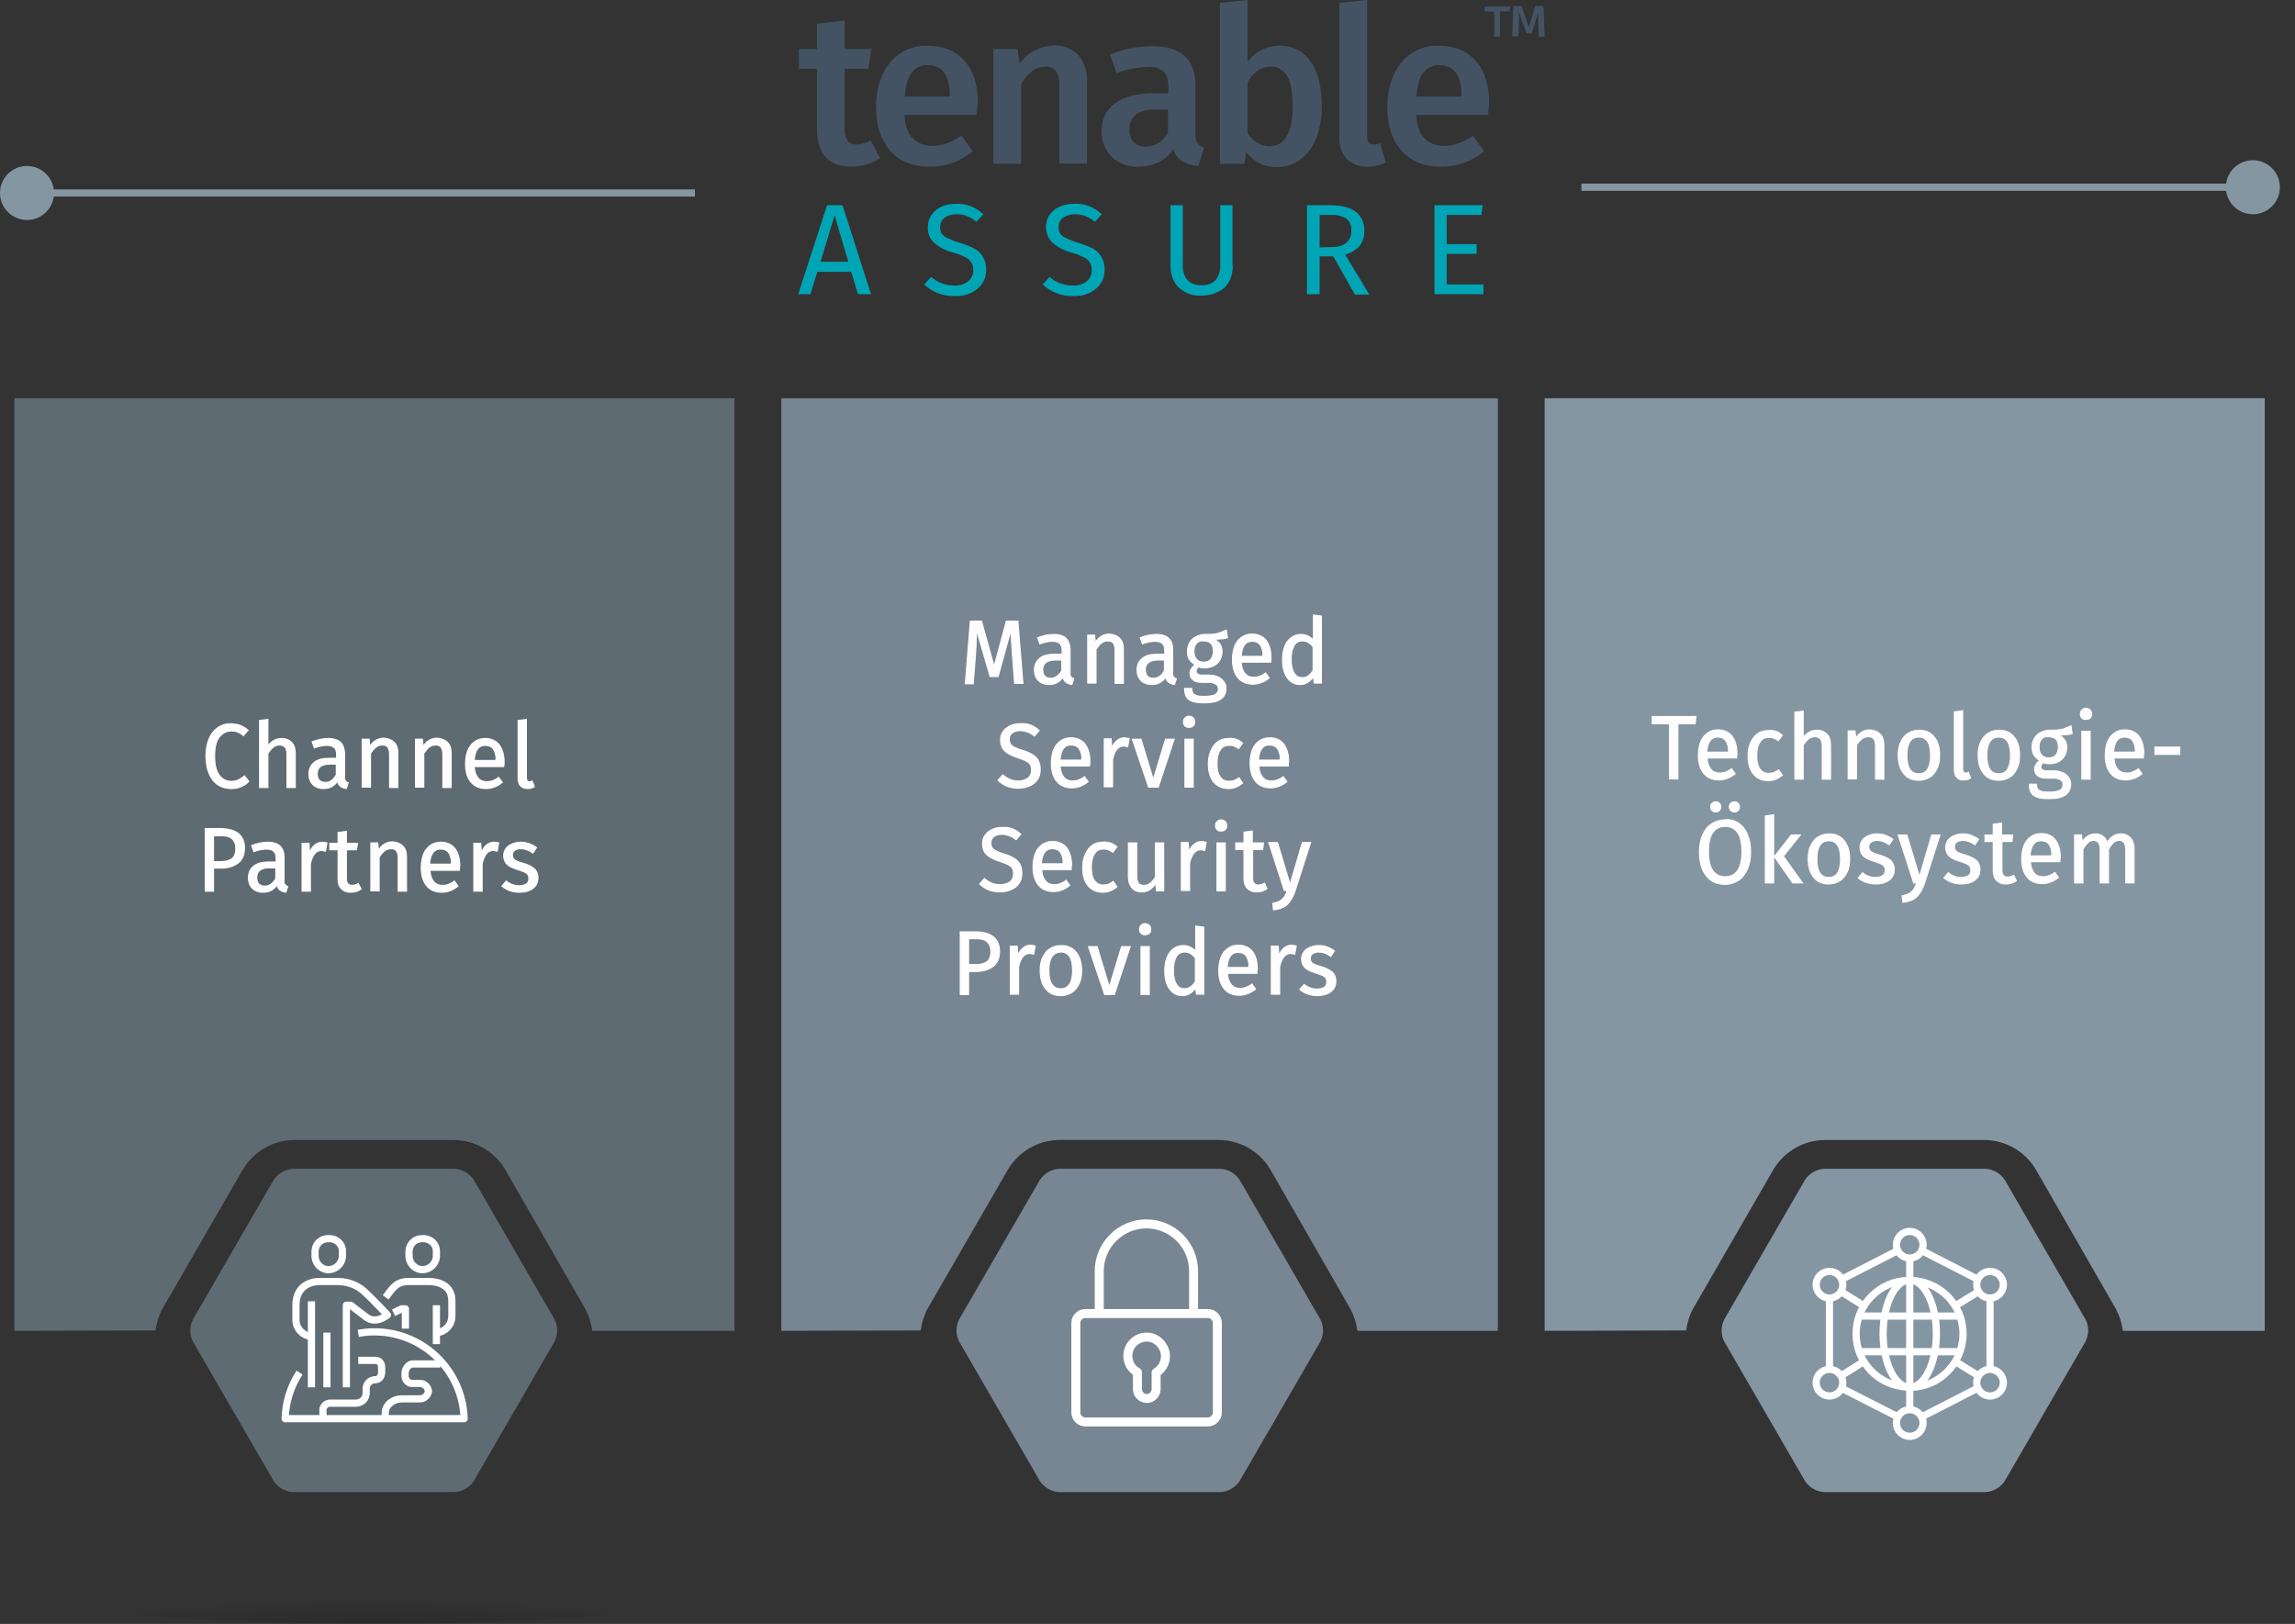 <?xml version="1.0" encoding="utf-8"?>
<!-- Generator: Adobe Illustrator 22.0.1, SVG Export Plug-In . SVG Version: 6.00 Build 0)  -->
<svg version="1.1" id="Layer_1" xmlns="http://www.w3.org/2000/svg" xmlns:xlink="http://www.w3.org/1999/xlink" x="0px" y="0px"
	 viewBox="0 0 637.4 451" style="enable-background:new 0 0 637.4 451;" xml:space="preserve">
<rect x="0" y="0" width="637.4" height="451" fill="#333333" stroke="none"/>
<style type="text/css">
	.st0{fill:#8596A3;}
	.st1{fill:#778692;}
	.st2{fill:#5E6B73;}
	.st3{opacity:0.45;}
	.st4{fill:url(#SVGID_1_);}
	.st5{fill:#FFFDFD;stroke:#FFFFFF;stroke-width:0.3;stroke-miterlimit:10;}
	.st6{fill:none;}
	.st7{fill:none;stroke:#8596A3;stroke-width:2;stroke-miterlimit:10;}
	.st8{fill:url(#SVGID_2_);}
	.st9{fill:url(#SVGID_3_);}
	.st10{fill:none;stroke:#FFFFFF;stroke-width:2;stroke-linejoin:round;}
	.st11{fill:none;stroke:#FFFFFF;stroke-width:2.5;stroke-linejoin:round;}
	.st12{fill:#435363;}
	.st13{fill:#00A5B5;}
</style>
<title>Tenable Partners</title>
<g style="isolation: isolate">
	<g id="_x32_bfa55fd-0e98-4a3c-905c-23c06951a1b5">
		<g id="_x31_4ab4fd3-e978-48f5-98f4-bbb1b6362fb5">
			<a href="/partners/technology">
				<path class="st0" d="M468.3,369.5c0.3-2.1,0.9-4.2,1.9-6l22.4-38.8c3-4.9,8.3-8,14-8.1h44.7c5.7,0.1,11,3.1,14,8l22.4,39
					c1,1.9,1.6,3.9,1.9,6H629v-259H429v259L468.3,369.5z"/>
			</a>
			<path class="st1" d="M255.7,369.5c0.3-2.1,0.9-4.2,1.9-6l22.4-38.8c3-4.9,8.3-8,14-8.1h44.7c5.7,0.1,11,3.1,14,8l22.4,39
				c1,1.9,1.6,3.9,1.9,6h39v-259H217v259L255.7,369.5z"/>
			<a href="/partners/channel-partner-program">
				<path class="st2" d="M43.2,369.5c0.3-2.1,0.9-4.2,1.9-6l22.4-38.8c3-4.9,8.3-8,14-8.1h44.7c5.7,0.1,11,3.1,14,8l22.4,39
					c1,1.9,1.6,3.9,1.9,6H204v-259H4v259L43.2,369.5z"/>
			</a>
			<g id="_x31_611a56a-eb29-467c-9966-431142818709" class="st3">
				
					<radialGradient id="SVGID_1_" cx="455.489" cy="-6559.23" r="150.44" gradientTransform="matrix(0.69 0 0 -8.000000e-02 -210.86 -68.51)" gradientUnits="userSpaceOnUse">
					<stop  offset="0" style="stop-color:#000000;stop-opacity:0.6"/>
					<stop  offset="1" style="stop-color:#000000;stop-opacity:0"/>
				</radialGradient>
				<ellipse class="st4" cx="104" cy="439.5" rx="104" ry="11.5"/>
			</g>
			<g>
				<path class="st5" d="M66.8,201.5c0.7,0.3,1.4,0.7,2.1,1.3l-1.3,1.5c-1-0.9-2.1-1.3-3.3-1.3c-1.4,0-2.5,0.6-3.4,1.7
					c-0.9,1.1-1.3,2.9-1.3,5.3c0,2.4,0.4,4.1,1.3,5.3s2,1.7,3.4,1.7c0.7,0,1.3-0.1,1.9-0.4s1.1-0.6,1.7-1.1l1.2,1.5
					c-0.5,0.6-1.2,1-2,1.4c-0.8,0.4-1.8,0.6-2.8,0.6c-1.4,0-2.6-0.3-3.7-1s-1.9-1.7-2.5-3.1c-0.6-1.4-0.9-3-0.9-4.9s0.3-3.5,0.9-4.9
					c0.6-1.4,1.5-2.4,2.5-3.1c1.1-0.7,2.2-1,3.5-1C65.3,201.1,66.1,201.2,66.8,201.5z"/>
				<path class="st5" d="M81,206.2c0.7,0.7,1,1.7,1,3v9.5h-2.3v-9.2c0-0.9-0.2-1.6-0.5-2c-0.4-0.4-0.9-0.6-1.5-0.6
					c-0.7,0-1.3,0.2-1.8,0.6s-1,1-1.5,1.7v9.5h-2.3v-18.6l2.3-0.3v7.4c1-1.4,2.3-2.1,3.8-2.1C79.4,205.1,80.3,205.5,81,206.2z"/>
				<path class="st5" d="M95.9,216.8c0.2,0.3,0.4,0.5,0.8,0.6l-0.5,1.6c-0.7-0.1-1.2-0.3-1.6-0.6s-0.7-0.8-0.9-1.4
					c-0.9,1.3-2.1,2-3.8,2c-1.3,0-2.3-0.4-3-1.1s-1.1-1.7-1.1-2.9c0-1.4,0.5-2.5,1.5-3.3c1-0.8,2.4-1.1,4.2-1.1h2v-1
					c0-0.9-0.2-1.6-0.7-2s-1.1-0.6-2-0.6c-0.9,0-2.1,0.2-3.5,0.7l-0.6-1.7c1.6-0.6,3.1-0.9,4.5-0.9c1.5,0,2.7,0.4,3.4,1.1
					s1.1,1.9,1.1,3.3v6.1C95.6,216.2,95.7,216.6,95.9,216.8z M93.4,215.2v-3h-1.7c-2.4,0-3.6,0.9-3.6,2.7c0,0.8,0.2,1.4,0.6,1.8
					c0.4,0.4,0.9,0.6,1.7,0.6C91.6,217.3,92.6,216.6,93.4,215.2z"/>
				<path class="st5" d="M109.5,206.2c0.7,0.7,1,1.7,1,3v9.5h-2.3v-9.2c0-0.9-0.2-1.6-0.5-2c-0.3-0.4-0.8-0.6-1.5-0.6
					c-0.7,0-1.3,0.2-1.8,0.6s-1,1-1.5,1.7v9.4h-2.3v-13.3h1.9l0.2,2c0.5-0.7,1-1.3,1.7-1.7c0.7-0.4,1.4-0.6,2.2-0.6
					C107.9,205.1,108.8,205.5,109.5,206.2z"/>
				<path class="st5" d="M124.3,206.2c0.7,0.7,1,1.7,1,3v9.5H123v-9.2c0-0.9-0.2-1.6-0.5-2c-0.3-0.4-0.8-0.6-1.5-0.6
					c-0.7,0-1.3,0.2-1.8,0.6s-1,1-1.5,1.7v9.4h-2.3v-13.3h1.9l0.2,2c0.5-0.7,1-1.3,1.7-1.7c0.7-0.4,1.4-0.6,2.2-0.6
					C122.7,205.1,123.6,205.5,124.3,206.2z"/>
				<path class="st5" d="M139.9,212.9h-8.2c0.1,1.5,0.5,2.5,1.1,3.2c0.6,0.7,1.4,1,2.4,1c0.6,0,1.2-0.1,1.7-0.3
					c0.5-0.2,1.1-0.5,1.6-0.9l1,1.4c-1.4,1.1-2.9,1.7-4.5,1.7c-1.8,0-3.2-0.6-4.2-1.8c-1-1.2-1.5-2.9-1.5-5c0-1.4,0.2-2.6,0.6-3.7
					c0.4-1.1,1.1-1.9,1.9-2.5c0.8-0.6,1.8-0.9,2.9-0.9c1.7,0,3,0.6,3.9,1.7c0.9,1.2,1.4,2.8,1.4,4.8
					C140,212.1,140,212.5,139.9,212.9z M137.8,211c0-1.3-0.3-2.3-0.8-3s-1.3-1-2.3-1c-1.8,0-2.8,1.4-3,4.2h6V211z"/>
				<path class="st5" d="M144.6,218.3c-0.5-0.5-0.7-1.2-0.7-2.2v-16l2.3-0.3v16.2c0,0.4,0.1,0.6,0.2,0.8c0.1,0.2,0.3,0.3,0.6,0.3
					c0.3,0,0.6,0,0.8-0.2l0.6,1.6c-0.5,0.3-1.1,0.5-1.8,0.5C145.8,219,145.1,218.8,144.6,218.3z"/>
				<path class="st5" d="M66.2,231.5c1.1,0.9,1.7,2.2,1.7,4c0,1.9-0.6,3.3-1.8,4.2s-2.8,1.4-4.7,1.4h-2.1v6.4H57v-17.4h4.4
					C63.5,230.2,65.1,230.6,66.2,231.5z M64.4,238.5c0.7-0.5,1.1-1.5,1.1-2.9c0-1.2-0.4-2.1-1.1-2.7c-0.7-0.6-1.7-0.8-3-0.8h-2.1
					v7.2h2C62.7,239.3,63.7,239,64.4,238.5z"/>
				<path class="st5" d="M79.1,245.6c0.2,0.3,0.4,0.5,0.8,0.6l-0.5,1.6c-0.7-0.1-1.2-0.3-1.6-0.6c-0.4-0.3-0.7-0.8-0.9-1.4
					c-0.9,1.3-2.1,2-3.8,2c-1.3,0-2.3-0.4-3-1.1s-1.1-1.7-1.1-2.9c0-1.4,0.5-2.5,1.5-3.3c1-0.8,2.4-1.1,4.2-1.1h2v-1
					c0-0.9-0.2-1.6-0.7-2c-0.4-0.4-1.1-0.6-2-0.6c-0.9,0-2.1,0.2-3.5,0.7l-0.6-1.7c1.6-0.6,3.1-0.9,4.5-0.9c1.5,0,2.7,0.4,3.4,1.1
					c0.8,0.8,1.1,1.9,1.1,3.3v6.1C78.8,245,78.9,245.4,79.1,245.6z M76.6,244v-3h-1.7c-2.4,0-3.6,0.9-3.6,2.7c0,0.8,0.2,1.4,0.6,1.8
					c0.4,0.4,0.9,0.6,1.7,0.6C74.8,246.1,75.8,245.4,76.6,244z"/>
				<path class="st5" d="M90.8,234.1l-0.4,2.3c-0.4-0.1-0.8-0.2-1.1-0.2c-0.8,0-1.4,0.3-1.9,0.9c-0.5,0.6-0.9,1.5-1.2,2.8v7.6h-2.3
					v-13.3h1.9l0.2,2.7c0.3-1,0.8-1.7,1.4-2.2c0.6-0.5,1.3-0.8,2.1-0.8C90,233.9,90.4,234,90.8,234.1z"/>
				<path class="st5" d="M100.3,246.9c-0.8,0.6-1.8,0.9-2.9,0.9c-1.1,0-1.9-0.3-2.6-1s-0.9-1.6-0.9-2.8v-8h-2.3v-1.8h2.3v-3l2.3-0.3
					v3.3h3.1L99,236h-2.8v7.9c0,0.7,0.1,1.2,0.4,1.5c0.2,0.3,0.6,0.5,1.2,0.5c0.5,0,1.1-0.2,1.7-0.5L100.3,246.9z"/>
				<path class="st5" d="M111.9,235c0.7,0.7,1,1.7,1,3v9.5h-2.3v-9.2c0-0.9-0.2-1.6-0.5-2c-0.3-0.4-0.8-0.6-1.5-0.6
					c-0.7,0-1.3,0.2-1.8,0.6s-1,1-1.5,1.7v9.4h-2.3v-13.3h1.9l0.2,2c0.5-0.7,1-1.3,1.7-1.7c0.7-0.4,1.4-0.6,2.2-0.6
					C110.3,233.9,111.2,234.3,111.9,235z"/>
				<path class="st5" d="M127.6,241.7h-8.2c0.1,1.5,0.5,2.5,1.1,3.2c0.6,0.7,1.4,1,2.4,1c0.6,0,1.2-0.1,1.7-0.3
					c0.5-0.2,1.1-0.5,1.6-0.9l1,1.4c-1.4,1.1-2.9,1.7-4.5,1.7c-1.8,0-3.2-0.6-4.2-1.8c-1-1.2-1.5-2.9-1.5-5c0-1.4,0.2-2.6,0.6-3.7
					c0.4-1.1,1.1-1.9,1.9-2.5c0.8-0.6,1.8-0.9,2.9-0.9c1.7,0,3,0.6,3.9,1.7c0.9,1.2,1.4,2.8,1.4,4.8
					C127.6,240.9,127.6,241.3,127.6,241.7z M125.4,239.8c0-1.3-0.3-2.3-0.8-3s-1.3-1-2.3-1c-1.8,0-2.8,1.4-3,4.2h6V239.8z"/>
				<path class="st5" d="M138.5,234.1l-0.4,2.3c-0.4-0.1-0.8-0.2-1.1-0.2c-0.8,0-1.4,0.3-1.9,0.9c-0.5,0.6-0.9,1.5-1.2,2.8v7.6h-2.3
					v-13.3h1.9l0.2,2.7c0.3-1,0.8-1.7,1.4-2.2c0.6-0.5,1.3-0.8,2.1-0.8C137.7,233.9,138.1,234,138.5,234.1z"/>
				<path class="st5" d="M147,234.3c0.7,0.3,1.4,0.6,2,1.1l-1,1.5c-0.6-0.4-1.1-0.7-1.7-0.9c-0.5-0.2-1.1-0.3-1.7-0.3
					c-0.7,0-1.3,0.2-1.7,0.5c-0.4,0.3-0.6,0.7-0.6,1.3c0,0.5,0.2,1,0.6,1.3c0.4,0.3,1.1,0.6,2.2,0.9c1.4,0.4,2.5,0.9,3.2,1.5
					s1.1,1.5,1.1,2.6c0,1.3-0.5,2.3-1.5,3c-1,0.7-2.2,1-3.6,1c-2,0-3.6-0.6-4.9-1.7l1.2-1.4c1.1,0.9,2.3,1.3,3.6,1.3
					c0.8,0,1.5-0.2,2-0.5s0.7-0.9,0.7-1.5c0-0.5-0.1-0.8-0.3-1.1s-0.5-0.5-0.9-0.7c-0.4-0.2-1.1-0.4-1.9-0.7c-1.4-0.4-2.4-0.9-3-1.5
					c-0.6-0.6-0.9-1.4-0.9-2.4c0-0.7,0.2-1.3,0.6-1.9c0.4-0.6,1-1,1.7-1.3c0.7-0.3,1.5-0.5,2.4-0.5
					C145.5,233.9,146.3,234.1,147,234.3z"/>
			</g>
			<g>
				<path class="st5" d="M471,199l-0.2,2H466v15.3h-2.3v-15.3h-4.8v-2H471z"/>
				<path class="st5" d="M482.3,210.5h-8.2c0.1,1.5,0.5,2.5,1.1,3.2c0.6,0.7,1.4,1,2.4,1c0.6,0,1.2-0.1,1.7-0.3
					c0.5-0.2,1.1-0.5,1.6-0.9l1,1.4c-1.4,1.1-2.9,1.7-4.5,1.7c-1.8,0-3.2-0.6-4.2-1.8c-1-1.2-1.5-2.9-1.5-5c0-1.4,0.2-2.6,0.6-3.7
					c0.4-1.1,1.1-1.9,1.9-2.5s1.8-0.9,2.9-0.9c1.7,0,3,0.6,3.9,1.7c0.9,1.2,1.4,2.8,1.4,4.8C482.4,209.7,482.4,210.1,482.3,210.5z
					 M480.1,208.7c0-1.3-0.3-2.3-0.8-3s-1.3-1-2.3-1c-1.8,0-2.8,1.4-3,4.2h6V208.7z"/>
				<path class="st5" d="M493.2,203.1c0.6,0.2,1.2,0.6,1.8,1.1l-1.1,1.5c-0.5-0.3-0.9-0.6-1.3-0.7c-0.4-0.2-0.9-0.2-1.4-0.2
					c-1,0-1.9,0.4-2.4,1.3c-0.6,0.9-0.9,2.1-0.9,3.8s0.3,2.9,0.9,3.7c0.6,0.8,1.4,1.2,2.4,1.2c0.5,0,1-0.1,1.4-0.2
					c0.4-0.2,0.9-0.4,1.4-0.8l1,1.5c-1.2,1-2.5,1.5-3.9,1.5c-1.7,0-3.1-0.6-4.1-1.8c-1-1.2-1.5-2.9-1.5-5c0-1.4,0.2-2.6,0.7-3.7
					s1.1-1.9,1.9-2.5c0.8-0.6,1.8-0.9,3-0.9C491.9,202.8,492.6,202.9,493.2,203.1z"/>
				<path class="st5" d="M507.4,203.9c0.7,0.7,1,1.7,1,3v9.5h-2.3v-9.2c0-0.9-0.2-1.6-0.5-2c-0.4-0.4-0.9-0.6-1.5-0.6
					c-0.7,0-1.3,0.2-1.8,0.6c-0.5,0.4-1,1-1.5,1.7v9.5h-2.3v-18.6l2.3-0.3v7.4c1-1.4,2.3-2.1,3.8-2.1
					C505.8,202.8,506.7,203.2,507.4,203.9z"/>
				<path class="st5" d="M522.2,203.9c0.7,0.7,1,1.7,1,3v9.5h-2.3v-9.2c0-0.9-0.2-1.6-0.5-2c-0.3-0.4-0.8-0.6-1.5-0.6
					c-0.7,0-1.3,0.2-1.8,0.6s-1,1-1.5,1.7v9.4h-2.3v-13.3h1.9l0.2,2c0.5-0.7,1-1.3,1.7-1.7s1.4-0.6,2.2-0.6
					C520.6,202.8,521.5,203.2,522.2,203.9z"/>
				<path class="st5" d="M537.2,204.7c1,1.2,1.5,2.9,1.5,5.1c0,1.4-0.2,2.6-0.7,3.6s-1.1,1.9-2,2.4c-0.9,0.6-1.9,0.9-3.1,0.9
					c-1.8,0-3.2-0.6-4.2-1.9c-1-1.2-1.5-2.9-1.5-5.1c0-1.4,0.2-2.6,0.7-3.6c0.5-1,1.1-1.9,2-2.4c0.9-0.6,1.9-0.9,3.1-0.9
					C534.8,202.8,536.2,203.4,537.2,204.7z M529.6,209.8c0,3.4,1.1,5.1,3.3,5.1s3.3-1.7,3.3-5.1c0-3.4-1.1-5.1-3.3-5.1
					C530.7,204.7,529.6,206.4,529.6,209.8z"/>
				<path class="st5" d="M543.5,215.9c-0.5-0.5-0.7-1.2-0.7-2.2v-16l2.3-0.3v16.2c0,0.4,0.1,0.6,0.2,0.8c0.1,0.2,0.3,0.3,0.6,0.3
					c0.3,0,0.6,0,0.8-0.2l0.6,1.6c-0.5,0.3-1.1,0.5-1.8,0.5C544.6,216.7,543.9,216.4,543.5,215.9z"/>
				<path class="st5" d="M559.4,204.7c1,1.2,1.5,2.9,1.5,5.1c0,1.4-0.2,2.6-0.7,3.6s-1.1,1.9-2,2.4c-0.9,0.6-1.9,0.9-3.1,0.9
					c-1.8,0-3.2-0.6-4.2-1.9c-1-1.2-1.5-2.9-1.5-5.1c0-1.4,0.2-2.6,0.7-3.6c0.5-1,1.1-1.9,2-2.4c0.9-0.6,1.9-0.9,3.1-0.9
					C557,202.8,558.4,203.4,559.4,204.7z M551.8,209.8c0,3.4,1.1,5.1,3.3,5.1c2.2,0,3.3-1.7,3.3-5.1c0-3.4-1.1-5.1-3.3-5.1
					C553,204.7,551.8,206.4,551.8,209.8z"/>
				<path class="st5" d="M575.5,203.7c-0.5,0.2-1,0.3-1.6,0.3c-0.6,0.1-1.3,0.1-2.2,0.1c1.5,0.7,2.3,1.8,2.3,3.4
					c0,1.3-0.4,2.4-1.3,3.3s-2.1,1.3-3.6,1.3c-0.6,0-1.1-0.1-1.6-0.3c-0.2,0.1-0.4,0.3-0.5,0.5c-0.1,0.2-0.2,0.5-0.2,0.7
					c0,0.7,0.6,1.1,1.7,1.1h2.1c0.9,0,1.6,0.2,2.3,0.5c0.7,0.3,1.2,0.8,1.6,1.3s0.6,1.2,0.6,1.9c0,1.3-0.5,2.3-1.5,3s-2.5,1-4.5,1
					c-1.4,0-2.5-0.1-3.3-0.4c-0.8-0.3-1.4-0.7-1.7-1.3c-0.3-0.6-0.5-1.3-0.5-2.3h2c0,0.5,0.1,1,0.3,1.3c0.2,0.3,0.5,0.5,1.1,0.7
					c0.5,0.2,1.2,0.2,2.2,0.2c1.4,0,2.3-0.2,2.9-0.5s0.9-0.9,0.9-1.5c0-0.6-0.2-1.1-0.7-1.4c-0.5-0.3-1.1-0.5-1.9-0.5h-2
					c-1.1,0-1.9-0.2-2.5-0.7c-0.6-0.5-0.8-1.1-0.8-1.8c0-0.4,0.1-0.9,0.4-1.3c0.2-0.4,0.6-0.8,1.1-1.1c-0.8-0.4-1.3-0.9-1.7-1.5
					c-0.4-0.6-0.5-1.3-0.5-2.2c0-0.9,0.2-1.7,0.6-2.4c0.4-0.7,1-1.3,1.8-1.7c0.8-0.4,1.6-0.6,2.5-0.6c1,0,1.9,0,2.5-0.1
					s1.3-0.2,1.7-0.4c0.4-0.2,1-0.4,1.7-0.7L575.5,203.7z M567,205.3c-0.5,0.5-0.7,1.3-0.7,2.2c0,0.9,0.2,1.6,0.7,2.2
					c0.5,0.5,1.1,0.8,2,0.8c0.9,0,1.6-0.3,2-0.8s0.7-1.3,0.7-2.2c0-2-0.9-2.9-2.8-2.9C568.1,204.5,567.4,204.7,567,205.3z"/>
				<path class="st5" d="M580.5,197.2c0.3,0.3,0.4,0.7,0.4,1.1c0,0.5-0.1,0.8-0.4,1.1c-0.3,0.3-0.7,0.4-1.2,0.4
					c-0.5,0-0.8-0.1-1.1-0.4s-0.4-0.7-0.4-1.1c0-0.5,0.1-0.8,0.4-1.1c0.3-0.3,0.7-0.5,1.1-0.5C579.8,196.7,580.2,196.9,580.5,197.2z
					 M580.5,203.1v13.3h-2.3v-13.3H580.5z"/>
				<path class="st5" d="M595.3,210.5h-8.2c0.1,1.5,0.5,2.5,1.1,3.2c0.6,0.7,1.4,1,2.4,1c0.6,0,1.2-0.1,1.7-0.3
					c0.5-0.2,1.1-0.5,1.6-0.9l1,1.4c-1.4,1.1-2.9,1.7-4.5,1.7c-1.8,0-3.2-0.6-4.2-1.8c-1-1.2-1.5-2.9-1.5-5c0-1.4,0.2-2.6,0.6-3.7
					c0.4-1.1,1.1-1.9,1.9-2.5c0.8-0.6,1.8-0.9,2.9-0.9c1.7,0,3,0.6,3.9,1.7c0.9,1.2,1.4,2.8,1.4,4.8
					C595.3,209.7,595.3,210.1,595.3,210.5z M593.1,208.7c0-1.3-0.3-2.3-0.8-3s-1.3-1-2.3-1c-1.8,0-2.8,1.4-3,4.2h6V208.7z"/>
				<path class="st5" d="M598.5,209.5v-2h6.9v2H598.5z"/>
				<path class="st5" d="M482.8,228.6c1.1,0.7,1.9,1.7,2.5,3.1s0.9,3,0.9,4.9c0,1.9-0.3,3.5-0.9,4.8c-0.6,1.3-1.4,2.4-2.5,3.1
					c-1.1,0.7-2.3,1.1-3.7,1.1s-2.7-0.3-3.7-1c-1.1-0.7-1.9-1.7-2.5-3c-0.6-1.3-0.9-3-0.9-4.9c0-1.9,0.3-3.5,0.9-4.8
					c0.6-1.4,1.4-2.4,2.5-3.1c1.1-0.7,2.3-1.1,3.7-1.1C480.5,227.5,481.8,227.9,482.8,228.6z M475.7,231.2c-0.8,1.1-1.2,2.9-1.2,5.3
					c0,2.4,0.4,4.2,1.2,5.3c0.8,1.1,2,1.7,3.4,1.7c3.1,0,4.7-2.3,4.7-7c0-4.7-1.6-7-4.7-7C477.6,229.5,476.5,230.1,475.7,231.2z
					 M477.5,223.1c0.3,0.3,0.4,0.6,0.4,1s-0.1,0.7-0.4,1c-0.3,0.3-0.6,0.4-1,0.4c-0.4,0-0.7-0.1-1-0.4c-0.3-0.3-0.4-0.6-0.4-1
					s0.1-0.7,0.4-1c0.3-0.3,0.6-0.4,1-0.4C476.9,222.7,477.3,222.8,477.5,223.1z M482.7,223.1c0.3,0.3,0.4,0.6,0.4,1s-0.1,0.7-0.4,1
					c-0.3,0.3-0.6,0.4-1,0.4c-0.4,0-0.7-0.1-1-0.4c-0.3-0.3-0.4-0.6-0.4-1s0.1-0.7,0.4-1c0.3-0.3,0.6-0.4,1-0.4
					C482.1,222.7,482.4,222.8,482.7,223.1z"/>
				<path class="st5" d="M492.6,226.3v18.9h-2.3v-18.6L492.6,226.3z M500,231.9l-4.7,5.9l5.3,7.4h-2.7l-5.1-7.3l4.7-6H500z"/>
				<path class="st5" d="M512.2,233.5c1,1.2,1.5,2.9,1.5,5.1c0,1.4-0.2,2.6-0.7,3.6s-1.1,1.9-2,2.4c-0.9,0.6-1.9,0.9-3.1,0.9
					c-1.8,0-3.2-0.6-4.2-1.9c-1-1.2-1.5-2.9-1.5-5.1c0-1.4,0.2-2.6,0.7-3.6c0.5-1,1.1-1.9,2-2.4c0.9-0.6,1.9-0.9,3.1-0.9
					C509.8,231.6,511.2,232.2,512.2,233.5z M504.6,238.6c0,3.4,1.1,5.1,3.3,5.1c2.2,0,3.3-1.7,3.3-5.1c0-3.4-1.1-5.1-3.3-5.1
					C505.7,233.5,504.6,235.2,504.6,238.6z"/>
				<path class="st5" d="M523.7,232c0.7,0.3,1.4,0.6,2,1.1l-1,1.5c-0.6-0.4-1.1-0.7-1.7-0.9c-0.5-0.2-1.1-0.3-1.7-0.3
					c-0.7,0-1.3,0.2-1.7,0.5c-0.4,0.3-0.6,0.7-0.6,1.3c0,0.5,0.2,1,0.6,1.3c0.4,0.3,1.1,0.6,2.2,0.9c1.4,0.4,2.5,0.9,3.2,1.5
					s1.1,1.5,1.1,2.6c0,1.3-0.5,2.3-1.5,3c-1,0.7-2.2,1-3.6,1c-2,0-3.6-0.6-4.9-1.7l1.2-1.4c1.1,0.9,2.3,1.3,3.6,1.3
					c0.8,0,1.5-0.2,2-0.5c0.5-0.4,0.7-0.9,0.7-1.5c0-0.5-0.1-0.8-0.3-1.1s-0.5-0.5-0.9-0.7c-0.4-0.2-1.1-0.4-1.9-0.7
					c-1.4-0.4-2.4-0.9-3-1.5c-0.6-0.6-0.9-1.4-0.9-2.4c0-0.7,0.2-1.3,0.6-1.9c0.4-0.6,1-1,1.7-1.3c0.7-0.3,1.5-0.5,2.4-0.5
					C522.2,231.6,523,231.7,523.7,232z"/>
				<path class="st5" d="M534.5,245.3c-0.5,1.5-1.2,2.8-2.1,3.7c-0.9,0.9-2.2,1.4-3.9,1.6l-0.2-1.8c0.8-0.2,1.5-0.4,2-0.7
					c0.5-0.3,0.9-0.7,1.2-1.1c0.3-0.4,0.6-1,0.8-1.8h-0.8l-4.3-13.3h2.4l3.5,11.6l3.4-11.6h2.3L534.5,245.3z"/>
				<path class="st5" d="M547.5,232c0.7,0.3,1.4,0.6,2,1.1l-1,1.5c-0.6-0.4-1.1-0.7-1.7-0.9c-0.5-0.2-1.1-0.3-1.7-0.3
					c-0.7,0-1.3,0.2-1.7,0.5c-0.4,0.3-0.6,0.7-0.6,1.3c0,0.5,0.2,1,0.6,1.3c0.4,0.3,1.1,0.6,2.2,0.9c1.4,0.4,2.5,0.9,3.2,1.5
					c0.7,0.6,1.1,1.5,1.1,2.6c0,1.3-0.5,2.3-1.5,3c-1,0.7-2.2,1-3.6,1c-2,0-3.6-0.6-4.9-1.7l1.2-1.4c1.1,0.9,2.3,1.3,3.6,1.3
					c0.8,0,1.5-0.2,2-0.5s0.7-0.9,0.7-1.5c0-0.5-0.1-0.8-0.3-1.1c-0.2-0.3-0.5-0.5-0.9-0.7c-0.4-0.2-1.1-0.4-1.9-0.7
					c-1.4-0.4-2.4-0.9-3-1.5c-0.6-0.6-0.9-1.4-0.9-2.4c0-0.7,0.2-1.3,0.6-1.9c0.4-0.6,1-1,1.7-1.3c0.7-0.3,1.5-0.5,2.4-0.5
					S546.8,231.7,547.5,232z"/>
				<path class="st5" d="M560,244.6c-0.8,0.6-1.8,0.9-2.9,0.9c-1.1,0-1.9-0.3-2.6-1c-0.6-0.6-0.9-1.6-0.9-2.8v-8h-2.3v-1.8h2.3v-3
					l2.3-0.3v3.3h3.1l-0.2,1.8h-2.8v7.9c0,0.7,0.1,1.2,0.4,1.5s0.6,0.5,1.2,0.5c0.5,0,1.1-0.2,1.7-0.5L560,244.6z"/>
				<path class="st5" d="M572.1,239.3h-8.2c0.1,1.5,0.5,2.5,1.1,3.2c0.6,0.7,1.4,1,2.4,1c0.6,0,1.2-0.1,1.7-0.3
					c0.5-0.2,1.1-0.5,1.6-0.9l1,1.4c-1.4,1.1-2.9,1.7-4.5,1.7c-1.8,0-3.2-0.6-4.2-1.8c-1-1.2-1.5-2.9-1.5-5c0-1.4,0.2-2.6,0.6-3.7
					c0.4-1.1,1.1-1.9,1.9-2.5c0.8-0.6,1.8-0.9,2.9-0.9c1.7,0,3,0.6,3.9,1.7c0.9,1.2,1.4,2.8,1.4,4.8
					C572.1,238.5,572.1,238.9,572.1,239.3z M569.9,237.5c0-1.3-0.3-2.3-0.8-3s-1.3-1-2.3-1c-1.8,0-2.8,1.4-3,4.2h6V237.5z"/>
				<path class="st5" d="M591.7,232.7c0.6,0.7,1,1.7,1,3v9.5h-2.3V236c0-1.7-0.6-2.6-1.8-2.6c-0.6,0-1.2,0.2-1.6,0.6
					c-0.4,0.4-0.9,1-1.4,1.8v9.4h-2.3V236c0-1.7-0.6-2.6-1.8-2.6c-0.7,0-1.2,0.2-1.6,0.6c-0.4,0.4-0.9,1-1.4,1.8v9.4h-2.3v-13.3h1.9
					l0.2,1.9c1-1.5,2.2-2.2,3.7-2.2c0.8,0,1.5,0.2,2,0.6c0.6,0.4,1,1,1.2,1.8c0.5-0.8,1.1-1.4,1.7-1.8c0.6-0.4,1.3-0.6,2.2-0.6
					C590.2,231.6,591,232,591.7,232.7z"/>
			</g>
			<path class="st2" d="M126.2,324.6c2.2,0.1,4.2,1.3,5.4,3.1l22.4,38.7c1,1.9,1,4.2,0,6.2l-22.4,38.7c-1.2,1.8-3.2,3-5.4,3.1H81.4
				c-2.2-0.1-4.2-1.3-5.4-3.1l-22.4-38.7c-1-1.9-1-4.2,0-6.2l22.4-38.7c1.2-1.8,3.2-3,5.4-3.1H126.2z"/>
			<path class="st1" d="M338.9,324.6c2.2,0.1,4.2,1.3,5.4,3.1l22.4,38.7c1,1.9,1,4.2,0,6.2l-22.4,38.7c-1.2,1.8-3.2,3-5.4,3.1h-44.7
				c-2.2-0.1-4.2-1.3-5.4-3.1l-22.4-38.7c-1-1.9-1-4.2,0-6.2l22.4-38.7c1.2-1.8,3.2-3,5.4-3.1H338.9z"/>
			<path class="st0" d="M551.4,324.6c2.2,0.1,4.2,1.3,5.4,3.1l22.4,38.7c1,1.9,1,4.2,0,6.2l-22.4,38.7c-1.2,1.8-3.2,3-5.4,3.1h-44.7
				c-2.2-0.1-4.2-1.3-5.4-3.1l-22.4-38.7c-1-1.9-1-4.2,0-6.2l22.4-38.7c1.2-1.8,3.2-3,5.4-3.1H551.4z"/>
			<line class="st6" x1="201" y1="53.9" x2="27" y2="53.9"/>
			<g>
				<line class="st7" x1="7.1" y1="53.6" x2="193" y2="53.6"/>
				<circle class="st0" cx="7.5" cy="53.6" r="7.5"/>
			</g>
			<g id="d1a10abb-8df8-4b50-89ca-80a1c34a83ad" class="st3">
				
					<radialGradient id="SVGID_2_" cx="768.75" cy="-4615.73" r="150.44" gradientTransform="matrix(1 0 0 -1 0 454)" gradientUnits="userSpaceOnUse">
					<stop  offset="0" style="stop-color:#000000;stop-opacity:0.6"/>
					<stop  offset="1" style="stop-color:#000000;stop-opacity:0"/>
				</radialGradient>
				<ellipse class="st8" cx="316.5" cy="439.5" rx="104" ry="11.5"/>
			</g>
			<g id="db11a3f0-98be-4668-b77a-1a986cb84bab" class="st3">
				
					<radialGradient id="SVGID_3_" cx="1082.5" cy="-4615.73" r="150.44" gradientTransform="matrix(1 0 0 -1 0 454)" gradientUnits="userSpaceOnUse">
					<stop  offset="0" style="stop-color:#000000;stop-opacity:0.6"/>
					<stop  offset="1" style="stop-color:#000000;stop-opacity:0"/>
				</radialGradient>
				<ellipse class="st9" cx="533.4" cy="439.5" rx="104" ry="11.5"/>
			</g>
			<g>
				<path class="st5" d="M284.1,189.8h-2.3l-0.6-7.8c-0.2-3.1-0.4-5.4-0.4-7.1l-3.6,13h-2.2l-3.8-13c0,2.1-0.1,4.5-0.3,7.3l-0.6,7.7
					h-2.2l1.4-17.4h3.1l3.5,12.6l3.4-12.6h3.2L284.1,189.8z"/>
				<path class="st5" d="M297.4,187.9c0.2,0.3,0.4,0.5,0.8,0.6l-0.5,1.6c-0.7-0.1-1.2-0.3-1.6-0.6s-0.7-0.8-0.9-1.4
					c-0.9,1.3-2.1,2-3.8,2c-1.3,0-2.3-0.4-3-1.1s-1.1-1.7-1.1-2.9c0-1.4,0.5-2.5,1.5-3.3c1-0.8,2.4-1.1,4.2-1.1h2v-1
					c0-0.9-0.2-1.6-0.7-2s-1.1-0.6-2-0.6c-0.9,0-2.1,0.2-3.5,0.7l-0.6-1.7c1.6-0.6,3.1-0.9,4.5-0.9c1.5,0,2.7,0.4,3.4,1.1
					s1.1,1.9,1.1,3.3v6.1C297.1,187.2,297.2,187.6,297.4,187.9z M294.9,186.3v-3h-1.7c-2.4,0-3.6,0.9-3.6,2.7c0,0.8,0.2,1.4,0.6,1.8
					c0.4,0.4,0.9,0.6,1.7,0.6C293.1,188.3,294.1,187.6,294.9,186.3z"/>
				<path class="st5" d="M311,177.3c0.7,0.7,1,1.7,1,3v9.5h-2.3v-9.2c0-0.9-0.2-1.6-0.5-2c-0.3-0.4-0.8-0.6-1.5-0.6
					c-0.7,0-1.3,0.2-1.8,0.6s-1,1-1.5,1.7v9.4h-2.3v-13.3h1.9l0.2,2c0.5-0.7,1-1.3,1.7-1.7c0.7-0.4,1.4-0.6,2.2-0.6
					C309.4,176.2,310.3,176.6,311,177.3z"/>
				<path class="st5" d="M325.9,187.9c0.2,0.3,0.4,0.5,0.8,0.6l-0.5,1.6c-0.7-0.1-1.2-0.3-1.6-0.6c-0.4-0.3-0.7-0.8-0.9-1.4
					c-0.9,1.3-2.1,2-3.8,2c-1.3,0-2.3-0.4-3-1.1s-1.1-1.7-1.1-2.9c0-1.4,0.5-2.5,1.5-3.3c1-0.8,2.4-1.1,4.2-1.1h2v-1
					c0-0.9-0.2-1.6-0.7-2c-0.4-0.4-1.1-0.6-2-0.6c-0.9,0-2.1,0.2-3.5,0.7l-0.6-1.7c1.6-0.6,3.1-0.9,4.5-0.9c1.5,0,2.7,0.4,3.4,1.1
					c0.8,0.8,1.1,1.9,1.1,3.3v6.1C325.6,187.2,325.7,187.6,325.9,187.9z M323.4,186.3v-3h-1.7c-2.4,0-3.6,0.9-3.6,2.7
					c0,0.8,0.2,1.4,0.6,1.8c0.4,0.4,0.9,0.6,1.7,0.6C321.7,188.3,322.7,187.6,323.4,186.3z"/>
				<path class="st5" d="M340.9,177.1c-0.5,0.2-1,0.3-1.6,0.3c-0.6,0.1-1.3,0.1-2.2,0.1c1.5,0.7,2.3,1.8,2.3,3.4
					c0,1.3-0.4,2.4-1.3,3.3c-0.9,0.8-2.1,1.3-3.6,1.3c-0.6,0-1.1-0.1-1.6-0.3c-0.2,0.1-0.4,0.3-0.5,0.5c-0.1,0.2-0.2,0.5-0.2,0.7
					c0,0.7,0.6,1.1,1.7,1.1h2.1c0.9,0,1.6,0.2,2.3,0.5c0.7,0.3,1.2,0.8,1.6,1.3s0.6,1.2,0.6,1.9c0,1.3-0.5,2.3-1.5,3s-2.5,1-4.5,1
					c-1.4,0-2.5-0.1-3.3-0.4c-0.8-0.3-1.4-0.7-1.7-1.3c-0.3-0.6-0.5-1.3-0.5-2.3h2c0,0.5,0.1,1,0.3,1.3c0.2,0.3,0.5,0.5,1.1,0.7
					c0.5,0.2,1.2,0.2,2.2,0.2c1.4,0,2.3-0.2,2.9-0.5s0.9-0.9,0.9-1.5c0-0.6-0.2-1.1-0.7-1.4c-0.5-0.3-1.1-0.5-1.9-0.5h-2
					c-1.1,0-1.9-0.2-2.5-0.7c-0.6-0.5-0.8-1.1-0.8-1.8c0-0.4,0.1-0.9,0.4-1.3s0.6-0.8,1.1-1.1c-0.8-0.4-1.3-0.9-1.7-1.5
					c-0.4-0.6-0.5-1.3-0.5-2.2c0-0.9,0.2-1.7,0.6-2.4c0.4-0.7,1-1.3,1.8-1.7c0.8-0.4,1.6-0.6,2.5-0.6c1,0,1.9,0,2.5-0.1
					s1.3-0.2,1.7-0.4c0.4-0.2,1-0.4,1.7-0.7L340.9,177.1z M332.3,178.7c-0.5,0.5-0.7,1.3-0.7,2.2c0,0.9,0.2,1.6,0.7,2.2
					s1.1,0.8,2,0.8c0.9,0,1.6-0.3,2-0.8s0.7-1.3,0.7-2.2c0-2-0.9-2.9-2.8-2.9C333.5,177.9,332.8,178.1,332.3,178.7z"/>
				<path class="st5" d="M352.9,183.9h-8.2c0.1,1.5,0.5,2.5,1.1,3.2c0.6,0.7,1.4,1,2.4,1c0.6,0,1.2-0.1,1.7-0.3
					c0.5-0.2,1.1-0.5,1.6-0.9l1,1.4c-1.4,1.1-2.9,1.7-4.5,1.7c-1.8,0-3.2-0.6-4.2-1.8c-1-1.2-1.5-2.9-1.5-5c0-1.4,0.2-2.6,0.6-3.7
					c0.4-1.1,1.1-1.9,1.9-2.5s1.8-0.9,2.9-0.9c1.7,0,3,0.6,3.9,1.7c0.9,1.2,1.4,2.8,1.4,4.8C353,183.1,353,183.5,352.9,183.9z
					 M350.8,182.1c0-1.3-0.3-2.3-0.8-3s-1.3-1-2.3-1c-1.8,0-2.8,1.4-3,4.2h6V182.1z"/>
				<path class="st5" d="M367,171.1v18.6h-2l-0.2-1.8c-0.4,0.7-1,1.2-1.6,1.6s-1.3,0.6-2.1,0.6c-1.5,0-2.7-0.6-3.6-1.9
					s-1.3-2.9-1.3-5c0-1.4,0.2-2.6,0.6-3.6c0.4-1.1,1-1.9,1.8-2.5c0.8-0.6,1.7-0.9,2.7-0.9c1.3,0,2.5,0.5,3.5,1.6v-7L367,171.1z
					 M363.3,187.7c0.5-0.3,1-0.8,1.4-1.5v-6.5c-0.4-0.6-0.9-1-1.4-1.3c-0.5-0.3-1-0.4-1.6-0.4c-1,0-1.8,0.4-2.3,1.3
					c-0.5,0.9-0.8,2.1-0.8,3.8c0,1.7,0.3,3,0.8,3.8c0.5,0.8,1.2,1.3,2.2,1.3C362.3,188.2,362.9,188.1,363.3,187.7z"/>
				<path class="st5" d="M286.3,201.4c0.8,0.3,1.6,0.8,2.3,1.5l-1.3,1.5c-0.6-0.5-1.3-0.9-1.9-1.1c-0.6-0.2-1.3-0.4-2-0.4
					c-0.9,0-1.6,0.2-2.2,0.6c-0.6,0.4-0.9,1-0.9,1.8c0,0.5,0.1,0.9,0.3,1.3c0.2,0.3,0.6,0.7,1.1,0.9c0.5,0.3,1.3,0.6,2.3,0.9
					c1.1,0.3,1.9,0.7,2.6,1.1c0.7,0.4,1.3,0.9,1.7,1.6c0.4,0.7,0.6,1.5,0.6,2.6c0,1-0.2,1.9-0.7,2.7c-0.5,0.8-1.2,1.4-2.1,1.8
					c-0.9,0.4-2,0.7-3.2,0.7c-2.3,0-4.2-0.7-5.7-2.2l1.3-1.5c0.7,0.6,1.4,1,2.1,1.3c0.7,0.3,1.5,0.4,2.3,0.4c1,0,1.9-0.3,2.6-0.8
					s1-1.3,1-2.3c0-0.6-0.1-1-0.3-1.4s-0.6-0.7-1.1-1c-0.5-0.3-1.3-0.6-2.2-0.9c-1.7-0.5-3-1.2-3.8-1.9c-0.8-0.8-1.2-1.8-1.2-3.1
					c0-0.9,0.2-1.7,0.7-2.3c0.4-0.7,1.1-1.2,1.9-1.6c0.8-0.4,1.7-0.6,2.8-0.6C284.6,200.9,285.5,201.1,286.3,201.4z"/>
				<path class="st5" d="M302.6,212.7h-8.2c0.1,1.5,0.5,2.5,1.1,3.2c0.6,0.7,1.4,1,2.4,1c0.6,0,1.2-0.1,1.7-0.3
					c0.5-0.2,1.1-0.5,1.6-0.9l1,1.4c-1.4,1.1-2.9,1.7-4.5,1.7c-1.8,0-3.2-0.6-4.2-1.8c-1-1.2-1.5-2.9-1.5-5c0-1.4,0.2-2.6,0.6-3.7
					c0.4-1.1,1.1-1.9,1.9-2.5s1.8-0.9,2.9-0.9c1.7,0,3,0.6,3.9,1.7c0.9,1.2,1.4,2.8,1.4,4.8C302.7,211.9,302.7,212.3,302.6,212.7z
					 M300.5,210.9c0-1.3-0.3-2.3-0.8-3s-1.3-1-2.3-1c-1.8,0-2.8,1.4-3,4.2h6V210.9z"/>
				<path class="st5" d="M313.6,205.1l-0.4,2.3c-0.4-0.1-0.8-0.2-1.1-0.2c-0.8,0-1.4,0.3-1.9,0.9c-0.5,0.6-0.9,1.5-1.2,2.8v7.6h-2.3
					v-13.3h1.9l0.2,2.7c0.3-1,0.8-1.7,1.4-2.2s1.3-0.8,2.1-0.8C312.8,205,313.2,205,313.6,205.1z"/>
				<path class="st5" d="M326.1,205.3l-4.4,13.3H319l-4.5-13.3h2.4l3.4,11.2l3.4-11.2H326.1z"/>
				<path class="st5" d="M331.4,199.4c0.3,0.3,0.4,0.7,0.4,1.1c0,0.5-0.1,0.8-0.4,1.1c-0.3,0.3-0.7,0.4-1.2,0.4
					c-0.5,0-0.8-0.1-1.1-0.4s-0.4-0.7-0.4-1.1c0-0.5,0.1-0.8,0.4-1.1c0.3-0.3,0.7-0.5,1.1-0.5C330.7,198.9,331.1,199.1,331.4,199.4z
					 M331.4,205.3v13.3h-2.3v-13.3H331.4z"/>
				<path class="st5" d="M343.3,205.3c0.6,0.2,1.2,0.6,1.8,1.1l-1.1,1.5c-0.5-0.3-0.9-0.6-1.3-0.7c-0.4-0.2-0.9-0.2-1.4-0.2
					c-1,0-1.9,0.4-2.4,1.3c-0.6,0.9-0.9,2.1-0.9,3.8s0.3,2.9,0.9,3.7c0.6,0.8,1.4,1.2,2.4,1.2c0.5,0,1-0.1,1.4-0.2
					c0.4-0.2,0.9-0.4,1.4-0.8l1,1.5c-1.2,1-2.5,1.5-3.9,1.5c-1.7,0-3.1-0.6-4.1-1.8c-1-1.2-1.5-2.9-1.5-5c0-1.4,0.2-2.6,0.7-3.7
					s1.1-1.9,1.9-2.5c0.8-0.6,1.8-0.9,3-0.9C341.9,205,342.6,205.1,343.3,205.3z"/>
				<path class="st5" d="M357.8,212.7h-8.2c0.1,1.5,0.5,2.5,1.1,3.2c0.6,0.7,1.4,1,2.4,1c0.6,0,1.2-0.1,1.7-0.3
					c0.5-0.2,1.1-0.5,1.6-0.9l1,1.4c-1.4,1.1-2.9,1.7-4.5,1.7c-1.8,0-3.2-0.6-4.2-1.8c-1-1.2-1.5-2.9-1.5-5c0-1.4,0.2-2.6,0.6-3.7
					c0.4-1.1,1.1-1.9,1.9-2.5c0.8-0.6,1.8-0.9,2.9-0.9c1.7,0,3,0.6,3.9,1.7c0.9,1.2,1.4,2.8,1.4,4.8
					C357.8,211.9,357.8,212.3,357.8,212.7z M355.6,210.9c0-1.3-0.3-2.3-0.8-3s-1.3-1-2.3-1c-1.8,0-2.8,1.4-3,4.2h6V210.9z"/>
				<path class="st5" d="M281.2,230.2c0.8,0.3,1.6,0.8,2.3,1.5l-1.3,1.5c-0.6-0.5-1.3-0.9-1.9-1.1c-0.6-0.2-1.3-0.4-2-0.4
					c-0.9,0-1.6,0.2-2.2,0.6s-0.9,1-0.9,1.8c0,0.5,0.1,0.9,0.3,1.3c0.2,0.3,0.6,0.7,1.1,0.9c0.5,0.3,1.3,0.6,2.3,0.9
					c1.1,0.3,1.9,0.7,2.6,1.1c0.7,0.4,1.3,0.9,1.7,1.6c0.4,0.7,0.6,1.5,0.6,2.6c0,1-0.2,1.9-0.7,2.7c-0.5,0.8-1.2,1.4-2.1,1.8
					c-0.9,0.4-2,0.7-3.2,0.7c-2.3,0-4.2-0.7-5.7-2.2l1.3-1.5c0.7,0.6,1.4,1,2.1,1.3s1.5,0.4,2.4,0.4c1,0,1.9-0.3,2.6-0.8
					s1-1.3,1-2.3c0-0.6-0.1-1-0.3-1.4c-0.2-0.4-0.6-0.7-1.1-1c-0.5-0.3-1.3-0.6-2.2-0.9c-1.7-0.5-3-1.2-3.8-1.9s-1.2-1.8-1.2-3.1
					c0-0.9,0.2-1.7,0.7-2.3c0.4-0.7,1.1-1.2,1.9-1.6c0.8-0.4,1.7-0.6,2.8-0.6C279.4,229.7,280.4,229.9,281.2,230.2z"/>
				<path class="st5" d="M297.5,241.5h-8.2c0.1,1.5,0.5,2.5,1.1,3.2c0.6,0.7,1.4,1,2.4,1c0.6,0,1.2-0.1,1.7-0.3s1.1-0.5,1.6-0.9
					l1,1.4c-1.4,1.1-2.9,1.7-4.5,1.7c-1.8,0-3.2-0.6-4.2-1.8s-1.5-2.9-1.5-5c0-1.4,0.2-2.6,0.6-3.7c0.4-1.1,1.1-1.9,1.9-2.5
					c0.8-0.6,1.8-0.9,2.9-0.9c1.7,0,3,0.6,3.9,1.7c0.9,1.2,1.4,2.8,1.4,4.8C297.5,240.7,297.5,241.1,297.5,241.5z M295.3,239.7
					c0-1.3-0.3-2.3-0.8-3c-0.5-0.7-1.3-1-2.3-1c-1.8,0-2.8,1.4-3,4.2h6V239.7z"/>
				<path class="st5" d="M308.4,234.1c0.6,0.2,1.2,0.6,1.8,1.1l-1.1,1.5c-0.5-0.3-0.9-0.6-1.3-0.7c-0.4-0.2-0.9-0.2-1.4-0.2
					c-1,0-1.9,0.4-2.4,1.3c-0.6,0.9-0.9,2.1-0.9,3.8c0,1.7,0.3,2.9,0.9,3.7c0.6,0.8,1.4,1.2,2.4,1.2c0.5,0,1-0.1,1.4-0.2
					c0.4-0.2,0.9-0.4,1.4-0.8l1,1.5c-1.2,1-2.5,1.5-3.9,1.5c-1.7,0-3.1-0.6-4.1-1.8s-1.5-2.9-1.5-5c0-1.4,0.2-2.6,0.7-3.7
					c0.5-1.1,1.1-1.9,1.9-2.5c0.8-0.6,1.8-0.9,3-0.9C307,233.8,307.7,233.9,308.4,234.1z"/>
				<path class="st5" d="M323.1,247.4h-1.9l-0.2-2.1c-0.5,0.8-1.1,1.4-1.7,1.8c-0.6,0.4-1.4,0.6-2.3,0.6c-1.1,0-2-0.4-2.6-1.1
					c-0.6-0.7-1-1.7-1-3v-9.5h2.3v9.3c0,0.9,0.2,1.5,0.5,1.9c0.3,0.4,0.8,0.6,1.5,0.6c1.3,0,2.3-0.8,3.2-2.3v-9.5h2.3V247.4z"/>
				<path class="st5" d="M335,233.9l-0.4,2.3c-0.4-0.1-0.8-0.2-1.1-0.2c-0.8,0-1.4,0.3-1.9,0.9s-0.9,1.5-1.2,2.8v7.6h-2.3v-13.3h1.9
					l0.2,2.7c0.3-1,0.8-1.7,1.4-2.2c0.6-0.5,1.3-0.8,2.1-0.8C334.2,233.8,334.6,233.8,335,233.9z"/>
				<path class="st5" d="M340.3,228.2c0.3,0.3,0.4,0.7,0.4,1.1c0,0.5-0.1,0.8-0.4,1.1s-0.7,0.4-1.2,0.4c-0.5,0-0.8-0.1-1.1-0.4
					c-0.3-0.3-0.4-0.7-0.4-1.1c0-0.5,0.1-0.8,0.4-1.1c0.3-0.3,0.7-0.5,1.1-0.5C339.6,227.7,340,227.9,340.3,228.2z M340.3,234.1
					v13.3H338v-13.3H340.3z"/>
				<path class="st5" d="M351.9,246.8c-0.8,0.6-1.8,0.9-2.9,0.9c-1.1,0-1.9-0.3-2.6-1c-0.6-0.6-0.9-1.6-0.9-2.8v-8h-2.3v-1.8h2.3v-3
					l2.3-0.3v3.3h3.1l-0.2,1.8h-2.8v7.9c0,0.7,0.1,1.2,0.4,1.5c0.2,0.3,0.6,0.5,1.2,0.5c0.5,0,1.1-0.2,1.7-0.5L351.9,246.8z"/>
				<path class="st5" d="M359.7,247.4c-0.5,1.5-1.2,2.8-2.1,3.7c-0.9,0.9-2.2,1.4-3.9,1.6l-0.2-1.8c0.8-0.2,1.5-0.4,2-0.7
					c0.5-0.3,0.9-0.7,1.2-1.1c0.3-0.4,0.6-1,0.8-1.8h-0.8l-4.3-13.3h2.4l3.5,11.6l3.4-11.6h2.3L359.7,247.4z"/>
				<path class="st5" d="M275.9,260.2c1.1,0.9,1.7,2.2,1.7,4c0,1.9-0.6,3.3-1.8,4.2c-1.2,0.9-2.8,1.4-4.7,1.4h-2.1v6.4h-2.3v-17.4
					h4.4C273.1,258.8,274.8,259.3,275.9,260.2z M274.1,267.1c0.7-0.5,1.1-1.5,1.1-2.9c0-1.2-0.4-2.1-1.1-2.7s-1.7-0.8-3-0.8h-2.1
					v7.2h2C272.3,267.9,273.4,267.6,274.1,267.1z"/>
				<path class="st5" d="M287.5,262.7l-0.4,2.3c-0.4-0.1-0.8-0.2-1.1-0.2c-0.8,0-1.4,0.3-1.9,0.9s-0.9,1.5-1.2,2.8v7.6h-2.3v-13.3
					h1.9l0.2,2.7c0.3-1,0.8-1.7,1.4-2.2c0.6-0.5,1.3-0.8,2.1-0.8C286.7,262.6,287.2,262.6,287.5,262.7z"/>
				<path class="st5" d="M298.9,264.5c1,1.2,1.5,2.9,1.5,5.1c0,1.4-0.2,2.6-0.7,3.6s-1.1,1.9-2,2.4c-0.9,0.6-1.9,0.9-3.1,0.9
					c-1.8,0-3.2-0.6-4.2-1.9c-1-1.2-1.5-2.9-1.5-5.1c0-1.4,0.2-2.6,0.7-3.6s1.1-1.9,2-2.4c0.9-0.6,1.9-0.9,3.1-0.9
					C296.5,262.6,297.9,263.2,298.9,264.5z M291.3,269.5c0,3.4,1.1,5.1,3.3,5.1c2.2,0,3.3-1.7,3.3-5.1c0-3.4-1.1-5.1-3.3-5.1
					C292.4,264.5,291.3,266.2,291.3,269.5z"/>
				<path class="st5" d="M313.9,262.9l-4.4,13.3h-2.7l-4.5-13.3h2.4l3.4,11.2l3.4-11.2H313.9z"/>
				<path class="st5" d="M319.2,257c0.3,0.3,0.4,0.7,0.4,1.1c0,0.5-0.1,0.8-0.4,1.1c-0.3,0.3-0.7,0.4-1.2,0.4
					c-0.5,0-0.8-0.1-1.1-0.4s-0.4-0.7-0.4-1.1c0-0.5,0.1-0.8,0.4-1.1s0.7-0.5,1.1-0.5C318.5,256.5,318.9,256.7,319.2,257z
					 M319.2,262.9v13.3h-2.3v-13.3H319.2z"/>
				<path class="st5" d="M334.3,257.5v18.6h-2l-0.2-1.8c-0.4,0.7-1,1.2-1.6,1.6s-1.3,0.6-2.1,0.6c-1.5,0-2.7-0.6-3.6-1.9
					c-0.9-1.2-1.3-2.9-1.3-5c0-1.4,0.2-2.6,0.6-3.6c0.4-1.1,1-1.9,1.8-2.5c0.8-0.6,1.7-0.9,2.7-0.9c1.3,0,2.5,0.5,3.5,1.6v-7
					L334.3,257.5z M330.6,274.1c0.5-0.3,1-0.8,1.4-1.5v-6.5c-0.4-0.6-0.9-1-1.4-1.3c-0.5-0.3-1-0.4-1.6-0.4c-1,0-1.8,0.4-2.3,1.3
					c-0.5,0.9-0.8,2.1-0.8,3.8c0,1.7,0.3,3,0.8,3.8s1.2,1.3,2.2,1.3C329.5,274.6,330.1,274.5,330.6,274.1z"/>
				<path class="st5" d="M349.1,270.3h-8.2c0.1,1.5,0.5,2.5,1.1,3.2c0.6,0.7,1.4,1,2.4,1c0.6,0,1.2-0.1,1.7-0.3
					c0.5-0.2,1.1-0.5,1.6-0.9l1,1.4c-1.4,1.1-2.9,1.7-4.5,1.7c-1.8,0-3.2-0.6-4.2-1.8s-1.5-2.9-1.5-5c0-1.4,0.2-2.6,0.6-3.7
					c0.4-1.1,1.1-1.9,1.9-2.5c0.8-0.6,1.8-0.9,2.9-0.9c1.7,0,3,0.6,3.9,1.7s1.4,2.8,1.4,4.8C349.1,269.5,349.1,269.9,349.1,270.3z
					 M346.9,268.5c0-1.3-0.3-2.3-0.8-3c-0.5-0.7-1.3-1-2.3-1c-1.8,0-2.8,1.4-3,4.2h6V268.5z"/>
				<path class="st5" d="M360,262.7l-0.4,2.3c-0.4-0.1-0.8-0.2-1.1-0.2c-0.8,0-1.4,0.3-1.9,0.9c-0.5,0.6-0.9,1.5-1.2,2.8v7.6h-2.3
					v-13.3h1.9l0.2,2.7c0.3-1,0.8-1.7,1.4-2.2s1.3-0.8,2.1-0.8C359.2,262.6,359.6,262.6,360,262.7z"/>
				<path class="st5" d="M368.6,263c0.7,0.3,1.4,0.6,2,1.1l-1,1.5c-0.6-0.4-1.1-0.7-1.7-0.9c-0.5-0.2-1.1-0.3-1.7-0.3
					c-0.7,0-1.3,0.2-1.7,0.5c-0.4,0.3-0.6,0.7-0.6,1.3s0.2,1,0.6,1.3c0.4,0.3,1.1,0.6,2.2,0.9c1.4,0.4,2.5,0.9,3.2,1.5
					c0.7,0.6,1.1,1.5,1.1,2.6c0,1.3-0.5,2.3-1.5,3c-1,0.7-2.2,1-3.6,1c-2,0-3.6-0.6-4.9-1.7l1.2-1.4c1.1,0.9,2.3,1.3,3.6,1.3
					c0.8,0,1.5-0.2,2-0.5s0.7-0.9,0.7-1.5c0-0.5-0.1-0.8-0.3-1.1c-0.2-0.3-0.5-0.5-0.9-0.7c-0.4-0.2-1.1-0.4-1.9-0.7
					c-1.4-0.4-2.4-0.9-3-1.5c-0.6-0.6-0.9-1.4-0.9-2.4c0-0.7,0.2-1.3,0.6-1.9c0.4-0.6,1-1,1.7-1.3s1.5-0.5,2.4-0.5
					C367.1,262.6,367.8,262.7,368.6,263z"/>
			</g>
			<g>
				<path class="st10" d="M530.4,385.3c8.2,0,14.8-6.7,14.8-14.9c0-8.2-6.7-14.8-14.9-14.8c-8.2,0-14.8,6.7-14.8,14.8
					c0,8.2,6.6,14.8,14.7,14.8C530.4,385.3,530.4,385.3,530.4,385.3z"/>
				<ellipse class="st10" cx="530.4" cy="370.4" rx="7.4" ry="14.9"/>
				<line class="st10" x1="544" y1="365.5" x2="516.8" y2="365.5"/>
				<line class="st10" x1="530.4" y1="355.6" x2="530.4" y2="385.3"/>
				<line class="st10" x1="552.7" y1="380.3" x2="552.7" y2="360.5"/>
				<circle class="st10" cx="530.4" cy="345.7" r="3.7"/>
				<circle class="st10" cx="530.4" cy="395.2" r="3.7"/>
				<circle class="st10" cx="508.1" cy="384" r="3.7"/>
				<circle class="st10" cx="508.1" cy="356.8" r="3.7"/>
				<circle class="st10" cx="552.7" cy="356.8" r="3.7"/>
				<circle class="st10" cx="552.7" cy="384" r="3.7"/>
				<line class="st10" x1="544" y1="375.4" x2="516.8" y2="375.4"/>
				<line class="st10" x1="533.7" y1="393.5" x2="549.3" y2="385.5"/>
				<line class="st10" x1="511.4" y1="385.5" x2="527.1" y2="393.5"/>
				<line class="st10" x1="508.1" y1="360.5" x2="508.1" y2="380.3"/>
				<line class="st10" x1="527.1" y1="347.3" x2="511.5" y2="355.3"/>
				<line class="st10" x1="549.3" y1="355.3" x2="533.7" y2="347.3"/>
				<line class="st10" x1="543" y1="362.7" x2="549.5" y2="358.7"/>
				<line class="st10" x1="511.3" y1="382.1" x2="517.7" y2="378.1"/>
				<line class="st10" x1="517.7" y1="362.7" x2="511.3" y2="358.7"/>
				<line class="st10" x1="549.5" y1="382.1" x2="543" y2="378.1"/>
				<line class="st10" x1="530.4" y1="349.4" x2="530.4" y2="355.6"/>
				<line class="st10" x1="530.4" y1="385.3" x2="530.4" y2="391.5"/>
			</g>
			<g>
				<path class="st11" d="M301.4,364.8h34.1c1.4,0,2.6,1.2,2.6,2.6v24.9c0,1.4-1.2,2.6-2.6,2.6h-34.1c-1.4,0-2.6-1.2-2.6-2.6v-24.9
					C298.8,366,300,364.8,301.4,364.8z"/>
				<path class="st11" d="M305.3,364.8V353c0-7.2,5.9-13.1,13.1-13.1l0,0l0,0c7.2,0,13.1,5.9,13.1,13.1l0,0v11.8"/>
				<path class="st11" d="M317.2,371.5c-2.8,0.7-4.5,3.5-3.8,6.3c0.3,1.4,1.2,2.6,2.5,3.3v4.7c0,1.4,1.2,2.6,2.6,2.6l0,0
					c1.4,0,2.6-1.2,2.6-2.6v-4.6c2.5-1.5,3.3-4.7,1.9-7.1C321.8,371.9,319.4,370.9,317.2,371.5L317.2,371.5z"/>
			</g>
			<g>
				<path class="st10" d="M107.1,360.3c2.1-2.8,3.1-4.4,6.5-4.4h5.4c2.7,0,6.5,1,6.5,5.4v4.4c-0.1,2.4-2,4.3-4.3,4.4"/>
				<polyline class="st10" points="112.6,369 112.6,363.5 111.5,363.5 109.3,364.6 				"/>
				<line class="st10" x1="121.2" y1="362.5" x2="121.2" y2="373.3"/>
				<path class="st10" d="M83.2,381.2c-2.5,3.8-3.9,8.3-4,12.8h49.7c-0.4-13.7-11.9-24.5-25.6-24.1c-1.3,0-2.5,0.2-3.8,0.4"/>
				<path class="st10" d="M89.7,394v-2c-0.2-1.1,0.6-2.1,1.7-2.3c0.1,0,0.3,0,0.4,0H99c1.5-0.1,2.7-1.3,2.7-2.8v-1
					c-0.1-1.4,0.9-2.6,2.3-2.7l0,0c1.4,0,2-0.9,2-2.3v-1c0-1.4-0.6-2.1-2-2.1h-4.5"/>
				<path class="st10" d="M122.3,378.8h-7.7c-1.1,0-2.1,1.4-2.1,2.5v1c0.1,1.1,1,2,2.1,1.9c0,0,0,0,0,0h2c1.2,0,2.2,0.9,2.4,2.1v0.1
					c-0.2,1.2-1.2,2.1-2.4,2.1h-5.1c-2.2,0-4.5,1.6-4.5,3.9v1.6"/>
				<path class="st10" d="M96.2,385.3v-22.8h1.2l4.3,3.3c2.8,2.1,5.9-0.6,5.9-0.6s-4-4.3-5.9-6c-2-2.1-4.7-3.2-7.6-3.3h-5.4
					c-2.7,0-6.5,1.5-6.5,6.5v4.4c0.1,2.3,2,4.2,4.3,4.4"/>
				<line class="st10" x1="86.5" y1="361.4" x2="86.5" y2="385.3"/>
				<line class="st10" x1="90.8" y1="370.1" x2="90.8" y2="385.3"/>
				<path class="st10" d="M91.3,344c-2-0.1-3.7,1.4-3.8,3.4c0,0,0,0,0,0v1.7c0.2,2.1,2,3.7,4.1,3.5c1.8-0.2,3.3-1.6,3.5-3.5v-1.7
					C95.1,345.5,93.4,343.9,91.3,344C91.4,344,91.4,344,91.3,344z"/>
				<path class="st10" d="M117.4,344c-2-0.1-3.7,1.4-3.8,3.4c0,0,0,0,0,0v1.7c0.2,2.1,2,3.7,4.1,3.5c1.8-0.2,3.3-1.6,3.5-3.5v-1.7
					C121.2,345.5,119.5,343.9,117.4,344C117.5,344,117.5,344,117.4,344z"/>
			</g>
			<g>
				<line class="st7" x1="626" y1="52" x2="439.2" y2="52"/>
				<circle class="st0" cx="625.7" cy="52" r="7.5"/>
			</g>
			<path class="st12" d="M419.5,1.8l-0.3,1.4h-2.6v7H415v-7h-2.7V1.8H419.5z M429,10.2h-1.6l-0.2-4.5c0-0.3,0-0.7,0-1.2
				s0-0.8,0.1-1.3l0,0l-1.9,6.1h-1.4l-2.2-6.1l0,0c0,0.5,0.1,1,0.1,1.5v0.9l-0.2,4.5H420l0.3-8.4h2.3l2,5.9l1.8-5.9h2.3L429,10.2z"
				/>
			<g>
				<path class="st13" d="M238.3,81.7l-1.9-6.2H227l-1.9,6.2h-3.4l8-24.7h4.3l7.9,24.7L238.3,81.7z M227.9,72.7h7.7l-3.8-12.9
					L227.9,72.7z"/>
				<path class="st13" d="M269.7,57.3c1.3,0.5,2.4,1.3,3.4,2.2l-1.9,2.1c-0.8-0.7-1.7-1.2-2.7-1.6c-0.9-0.4-1.9-0.5-2.9-0.5
					c-1.1,0-2.2,0.3-3.2,0.9c-0.8,0.6-1.3,1.6-1.3,2.6c0,0.6,0.1,1.3,0.4,1.8c0.4,0.6,0.9,1,1.6,1.3c1.1,0.5,2.2,1,3.4,1.3
					c1.3,0.4,2.6,0.9,3.9,1.5c1,0.5,1.9,1.3,2.5,2.3c0.7,1.1,1,2.4,1,3.7c0,1.3-0.3,2.7-1.1,3.8c-0.7,1.1-1.8,2-3,2.6
					c-1.5,0.7-3.1,1-4.7,0.9c-3.1,0.1-6.1-1-8.4-3.2l1.9-2.1c0.9,0.8,1.9,1.4,3,1.8c1.1,0.4,2.3,0.6,3.4,0.6
					c1.4,0.1,2.7-0.3,3.8-1.1c1-0.8,1.6-2,1.5-3.3c0-0.7-0.1-1.4-0.5-2c-0.4-0.6-0.9-1.1-1.6-1.4c-1.1-0.6-2.2-1-3.3-1.3
					c-2-0.5-3.9-1.4-5.5-2.8c-1.2-1.1-1.8-2.8-1.7-4.4c0-1.2,0.3-2.3,1-3.3c0.7-1,1.6-1.8,2.8-2.3c1.3-0.6,2.6-0.8,4-0.8
					C266.9,56.5,268.4,56.8,269.7,57.3z"/>
				<path class="st13" d="M302.6,57.3c1.3,0.5,2.4,1.3,3.4,2.2l-1.9,2.1c-0.8-0.7-1.7-1.2-2.7-1.6c-0.9-0.4-1.9-0.5-2.9-0.5
					c-1.1,0-2.2,0.3-3.2,0.9c-0.8,0.6-1.3,1.6-1.3,2.6c0,0.6,0.1,1.3,0.4,1.8c0.4,0.6,0.9,1,1.6,1.3c1.1,0.5,2.2,1,3.4,1.3
					c1.3,0.4,2.6,0.9,3.9,1.5c1,0.5,1.9,1.3,2.5,2.3c0.7,1.1,1,2.4,1,3.7c0,1.3-0.3,2.7-1.1,3.8c-0.7,1.1-1.8,2-3,2.6
					c-1.5,0.7-3.1,1-4.7,0.9c-3.1,0.1-6.1-1-8.4-3.2l1.9-2.1c0.9,0.8,1.9,1.4,3,1.8c1.1,0.4,2.3,0.6,3.4,0.6
					c1.4,0.1,2.7-0.3,3.8-1.1c1-0.8,1.6-2,1.5-3.3c0-0.7-0.1-1.4-0.5-2c-0.4-0.6-0.9-1.1-1.6-1.4c-1-0.5-2.1-1-3.3-1.3
					c-2-0.5-3.9-1.4-5.5-2.8c-1.2-1.1-1.8-2.8-1.8-4.4c0-1.2,0.3-2.3,1-3.3c0.7-1,1.6-1.8,2.8-2.3c1.3-0.6,2.6-0.8,4-0.8
					C299.8,56.5,301.2,56.8,302.6,57.3z"/>
				<path class="st13" d="M342.4,73.8c0,1.5-0.3,3-1,4.3c-0.7,1.3-1.7,2.3-3,2.9c-1.4,0.7-3,1.1-4.7,1.1c-2.3,0.2-4.6-0.7-6.4-2.3
					c-1.5-1.6-2.3-3.8-2.2-6.1V57h3.4v16.5c-0.1,1.5,0.3,3.1,1.3,4.3c1,1,2.5,1.5,3.9,1.4c1.5,0.1,2.9-0.4,3.9-1.4
					c0.9-1.2,1.4-2.7,1.3-4.3V57h3.4V73.8z"/>
				<path class="st13" d="M370.3,71.2h-3.8v10.5H363V57h6.5c3.1,0,5.4,0.6,7,1.8c1.6,1.2,2.5,3.2,2.4,5.3c0.1,1.5-0.4,3-1.3,4.2
					c-1.1,1.2-2.5,2-4,2.4l6.7,11.1h-4L370.3,71.2z M369.9,68.6c1.4,0.1,2.8-0.3,4-1.1c1-0.9,1.5-2.2,1.4-3.5
					c0.1-1.3-0.4-2.5-1.4-3.3c-1.3-0.8-2.9-1.1-4.4-1h-3v9L369.9,68.6z"/>
				<path class="st13" d="M411.8,57l-0.4,2.7h-9.6v8.1h8.3v2.7h-8.3V79h10.2v2.7h-13.6V57H411.8z"/>
			</g>
			<g>
				<path class="st12" d="M244.4,43.9c-1.1,0.8-2.4,1.4-3.8,1.8c-1.4,0.4-2.8,0.6-4.2,0.6c-3.1,0-5.5-0.9-7.1-2.7
					c-1.6-1.7-2.4-4.3-2.4-7.7V19.1h-5v-5.5h5v-7l7.7-0.9v7.9h7.4l-0.8,5.5h-6.6v16.6c-0.1,1.2,0.2,2.4,0.8,3.4
					c0.6,0.7,1.6,1.1,2.6,1c1.3,0,2.6-0.4,3.8-1.1L244.4,43.9z"/>
				<path class="st12" d="M271.2,31.9h-20c0.2,3.1,1,5.3,2.4,6.6c1.5,1.4,3.4,2.1,5.4,2c1.4,0,2.7-0.2,4-0.7c1.4-0.5,2.8-1.3,4-2.1
					l3.2,4.3c-3.3,2.8-7.5,4.3-11.8,4.3c-4.9,0-8.6-1.5-11.2-4.5c-2.6-3-3.9-7-3.9-12.1c0-3,0.5-5.9,1.7-8.7c1-2.4,2.7-4.6,4.9-6.1
					c2.2-1.5,4.9-2.3,7.6-2.2c4.5,0,7.9,1.4,10.4,4.2s3.7,6.8,3.7,11.8C271.4,29.2,271.4,30.2,271.2,31.9z M263.8,26.5
					c0-5.6-2.1-8.4-6.2-8.4c-1.7-0.1-3.4,0.7-4.4,2.1c-1.1,1.4-1.7,3.6-1.9,6.6h12.5V26.5z"/>
				<path class="st12" d="M299.5,15.3c1.7,2,2.5,4.5,2.4,7.1v23h-7.7V23.6c0.1-1.4-0.2-2.8-1-4c-0.8-0.8-1.8-1.2-2.9-1.1
					c-1.3,0-2.6,0.4-3.6,1.2c-1.2,1-2.3,2.2-3.1,3.6v22.2h-7.7V13.6h6.7l0.6,4.1c2.2-3.2,5.8-5,9.7-5.1
					C295.4,12.6,297.8,13.5,299.5,15.3z"/>
				<path class="st12" d="M332.6,39.7c0.5,0.6,1.1,1.1,1.8,1.3l-1.6,5.1c-1.6-0.1-3.1-0.5-4.4-1.3c-1.2-0.8-2.1-2-2.6-3.3
					c-1,1.5-2.4,2.8-4.1,3.6c-1.7,0.8-3.6,1.2-5.4,1.2c-2.8,0.1-5.5-0.8-7.5-2.7c-1.9-1.9-2.9-4.5-2.8-7.1c-0.2-3.1,1.2-6.1,3.8-7.9
					c2.5-1.8,6.1-2.7,10.7-2.7h4v-1.8c0-2-0.5-3.5-1.4-4.3c-1.3-0.9-2.9-1.4-4.5-1.2c-2.9,0.1-5.8,0.7-8.5,1.7l-1.8-5.2
					c3.7-1.5,7.6-2.2,11.5-2.3c8.2,0,12.2,3.6,12.2,10.9V37C331.9,37.9,332.1,38.9,332.6,39.7z M324.4,36.8v-6.4h-3.2
					c-5,0-7.5,1.8-7.5,5.5c-0.1,1.3,0.3,2.6,1.1,3.5c0.9,0.9,2.1,1.4,3.4,1.3C320.9,40.7,322.9,39.4,324.4,36.8L324.4,36.8z"/>
				<path class="st12" d="M364,17.1c2.1,2.9,3.1,7.1,3.1,12.4c0.1,3-0.5,6-1.5,8.8c-0.9,2.4-2.4,4.4-4.4,6c-1.9,1.4-4.3,2.2-6.7,2.1
					c-1.6,0-3.3-0.3-4.7-1.1c-1.4-0.7-2.7-1.8-3.7-3.1l-0.5,3.3h-6.8V0.8l7.7-0.8v17.2c1-1.4,2.3-2.5,3.8-3.3c1.5-0.8,3.3-1.2,5-1.2
					C358.8,12.6,362.1,14.3,364,17.1z M357.3,37.9c1.2-1.8,1.7-4.6,1.7-8.4c0-4-0.5-6.8-1.6-8.5c-1-1.6-2.7-2.6-4.6-2.5
					c-2.4,0-4.6,1.4-6.3,4.3v14.1c0.6,1.1,1.5,2,2.6,2.7c1,0.6,2.2,1,3.3,1C354.5,40.7,356.4,39.6,357.3,37.9L357.3,37.9z"/>
				<path class="st12" d="M374.1,44.2c-1.5-1.6-2.2-3.8-2.1-6V0.8l7.7-0.8v37.9c0,1.5,0.6,2.2,1.8,2.2c0.6,0,1.2-0.1,1.8-0.3
					l1.6,5.4c-1.6,0.7-3.3,1.1-5.1,1.1C377.8,46.4,375.7,45.7,374.1,44.2z"/>
				<path class="st12" d="M413.3,31.9h-20c0.2,3.1,1,5.3,2.4,6.6c1.5,1.4,3.4,2.1,5.4,2c1.4,0,2.7-0.2,4-0.7c1.4-0.5,2.8-1.3,4-2.1
					l3.1,4.3c-3.3,2.8-7.5,4.3-11.8,4.3c-4.9,0-8.6-1.5-11.2-4.5c-2.6-3-3.9-7-3.9-12.1c0-3,0.5-5.9,1.7-8.7c1-2.4,2.7-4.6,4.9-6.1
					c2.2-1.5,4.9-2.3,7.6-2.2c4.5,0,7.9,1.4,10.4,4.2s3.7,6.8,3.7,11.8C413.5,29.2,413.4,30.2,413.3,31.9z M405.9,26.5
					c0-5.6-2.1-8.4-6.2-8.4c-1.7-0.1-3.4,0.7-4.4,2.1c-1.1,1.4-1.7,3.6-1.9,6.6h12.5L405.9,26.5z"/>
			</g>
		</g>
	</g>
</g>
</svg>
